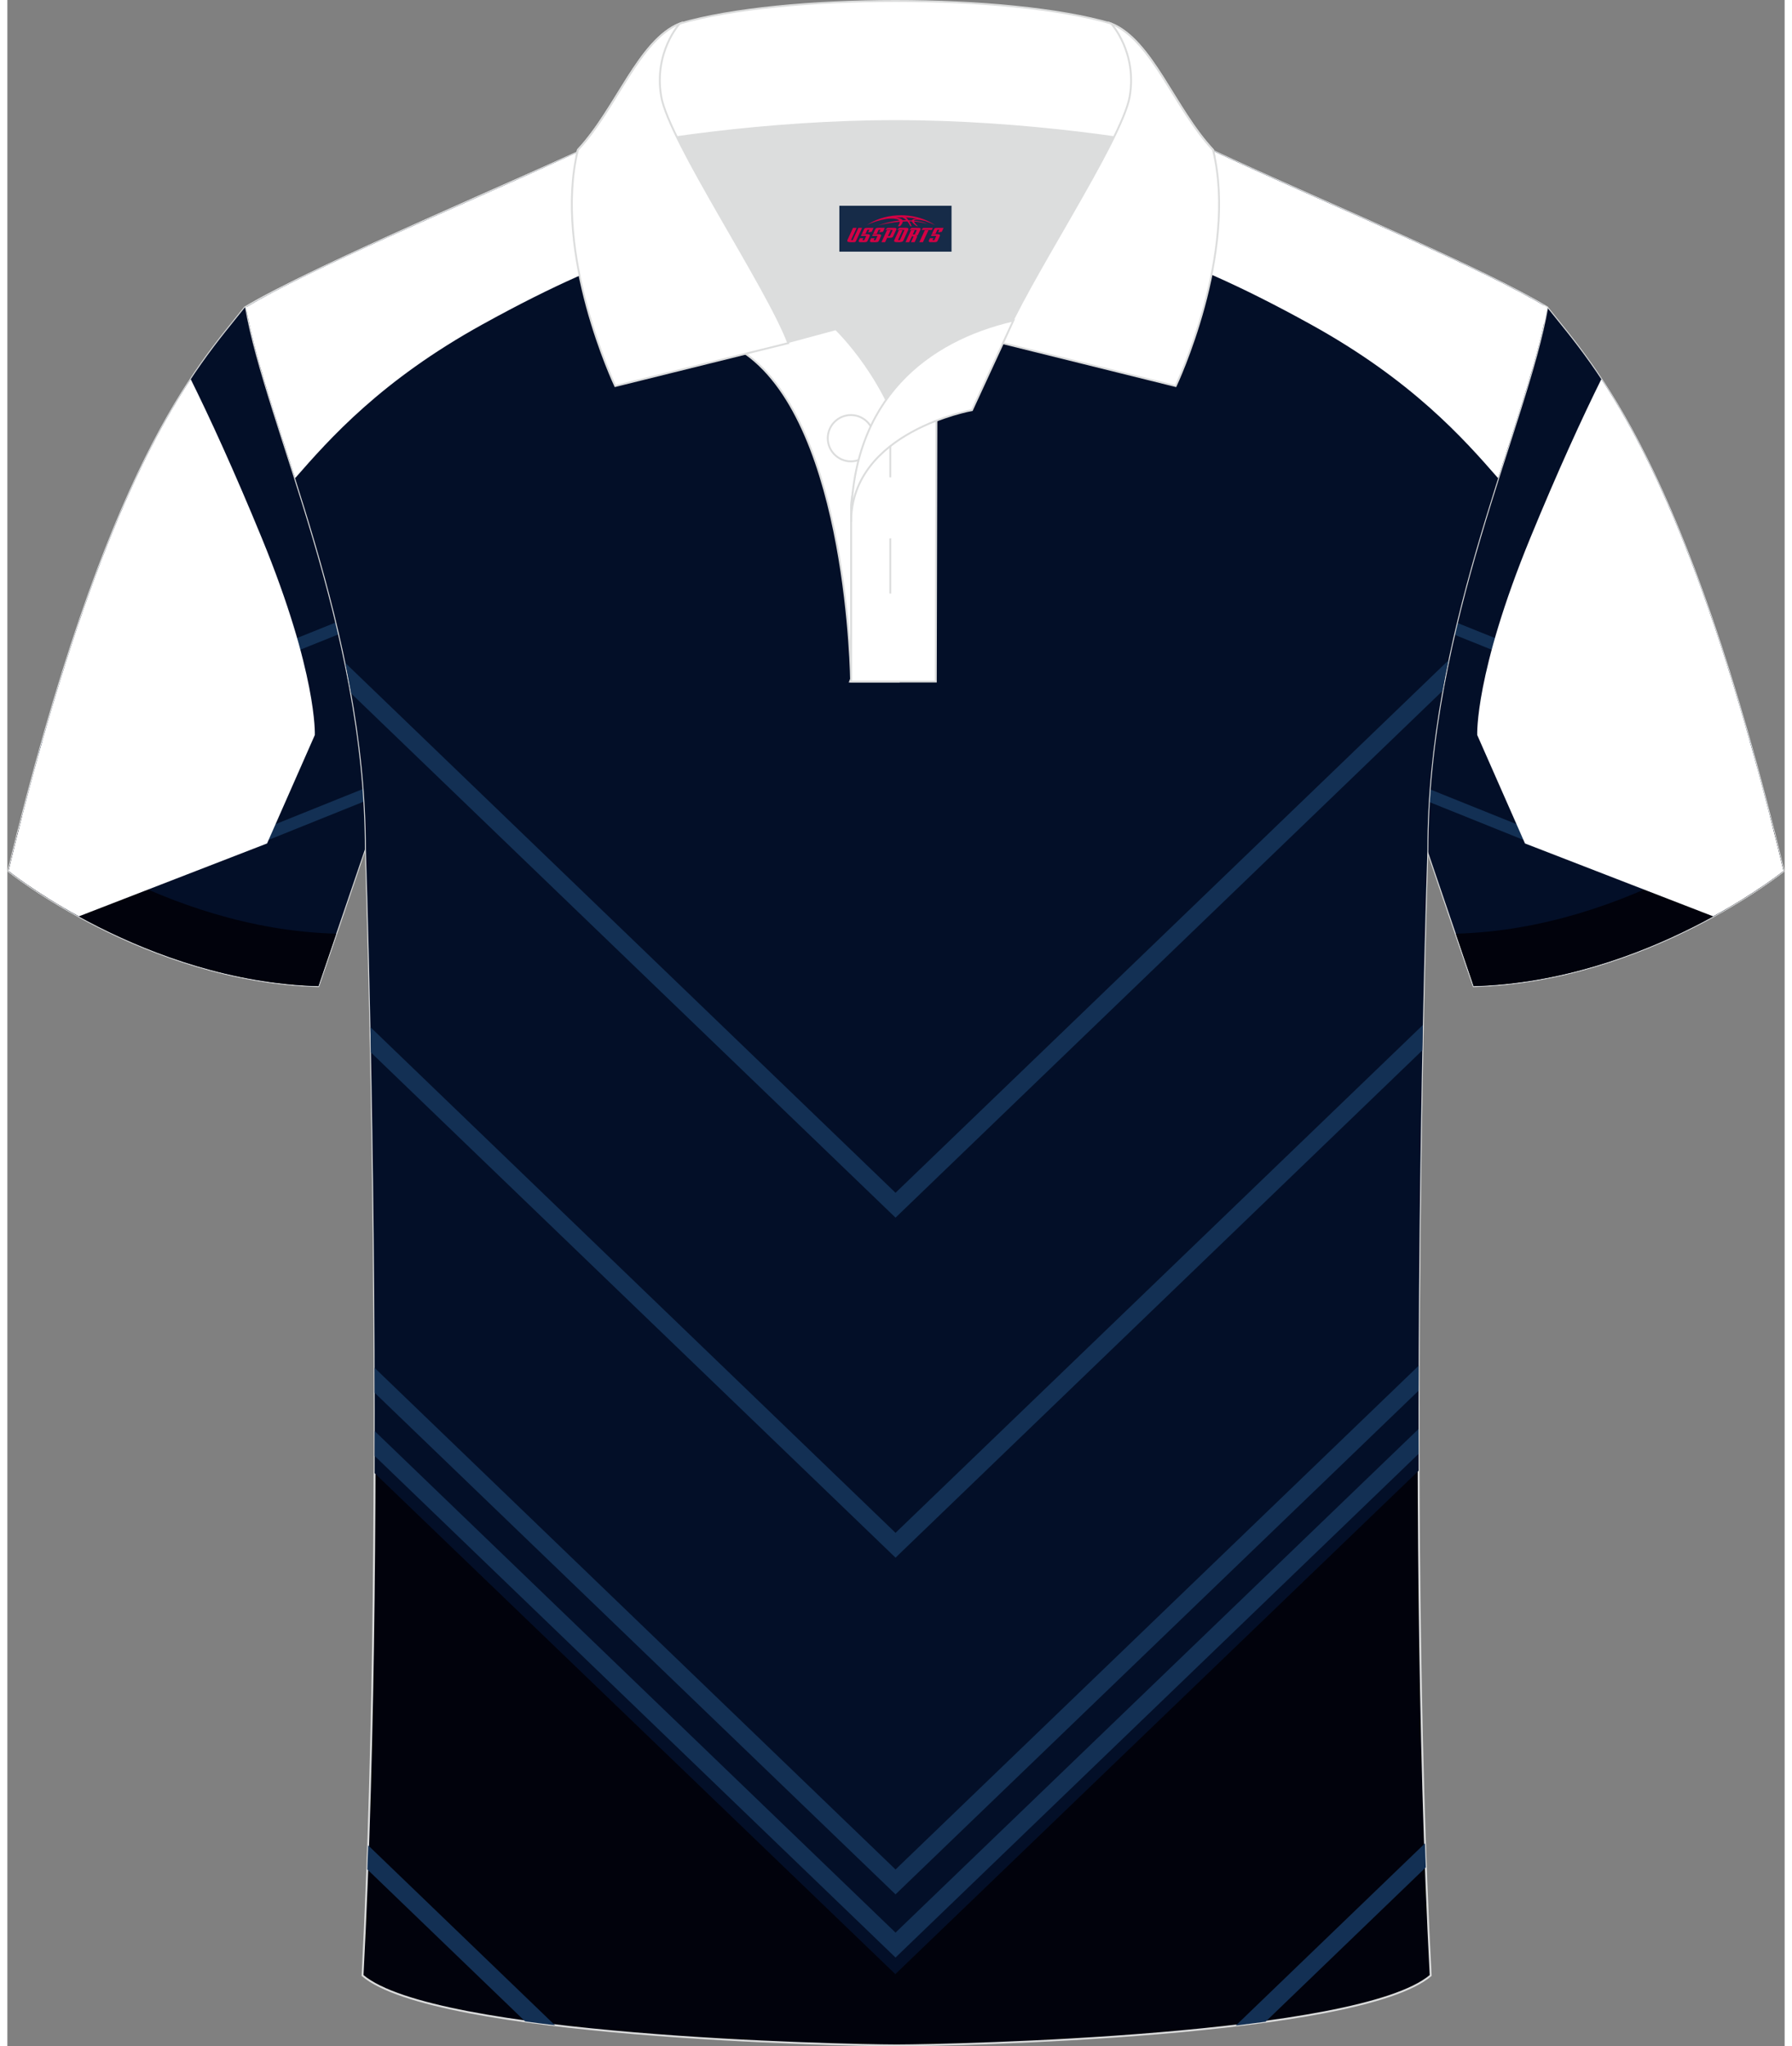 <?xml version="1.0" encoding="utf-8"?>
<!-- Generator: Adobe Illustrator 24.0.1, SVG Export Plug-In . SVG Version: 6.00 Build 0)  -->
<svg xmlns="http://www.w3.org/2000/svg" xmlns:xlink="http://www.w3.org/1999/xlink" version="1.1" id="图层_1" x="0px" y="0px" width="379.8px" height="433.5px" viewBox="0 0 380.24 437.6" enable-background="new 0 0 380.24 437.6" xml:space="preserve">
<rect x="0" y="0" width="380.24" height="437.6" fill="#808080" stroke="none"/>
<path fill-rule="evenodd" clip-rule="evenodd" fill="#030F28" stroke="#DCDDDD" stroke-width="0.4" stroke-miterlimit="22.926" d="  M50.82,65.74c-10.25,12.92-29.4,32.71-50.6,120.52c0,0,29.23,23.58,66.31,24.62c0,0,7.18-21.01,9.91-29.1  c20.6-60.5,9.25-111.82,82.05-148.24c2.61-1.3,7.3-1.9,6.27-3.49c-5.38-8.33-13.21-7.56-17.86-6.09c-9.65,3.41-3.15-1.2-12.62,3.14  C112.3,37.21,64.52,57.41,50.82,65.74z"/>
<g>
	<g>
		<path fill-rule="evenodd" clip-rule="evenodd" fill="#030F28" d="M105.95,39.74l25.91,10.51    c-43.54,34.74-37.78,79.77-55.41,131.53c-2.74,8.09-9.91,29.1-9.91,29.1c-37.08-1.03-66.31-24.62-66.31-24.62    C21.42,98.45,40.57,78.66,50.82,65.74C59.96,60.18,84.26,49.34,105.95,39.74z"/>
		<path fill-rule="evenodd" clip-rule="evenodd" fill="#133054" d="M7.51,158.34l83.1-33.41c-0.23,1.01-0.46,2.03-0.68,3.05    L6.64,161.46C6.93,160.41,7.22,159.38,7.51,158.34z"/>
		<path fill-rule="evenodd" clip-rule="evenodd" fill="#133054" d="M12.37,194.33l68.66-27.6c-0.28,1.03-0.57,2.08-0.87,3.12    l-64.92,26.1C14.24,195.4,13.28,194.86,12.37,194.33z"/>
		<path fill-rule="evenodd" clip-rule="evenodd" fill="#133054" d="M66.84,209.99l-2.05,0.82c0.58,0.03,1.17,0.05,1.74,0.06    L66.84,209.99z"/>
	</g>
	<path fill-rule="evenodd" clip-rule="evenodd" fill="#01020C" d="M70.2,199.66c-37.08-1.03-66.31-24.62-66.31-24.62l-0.75-0.48   c-0.96,3.76-1.94,7.66-2.91,11.7c0,0,29.23,23.58,66.31,24.62c0,0,1.73-5.06,3.81-11.17L70.2,199.66z"/>
	<path fill-rule="evenodd" clip-rule="evenodd" fill="#FFFFFF" d="M39.23,81.09c4.05,8.16,9.35,19.72,15.18,33.91   c11.93,29.03,11.37,42.18,11.37,42.18l-10.22,23.19l-40.27,15.59c-9.43-5.18-15.05-9.71-15.05-9.71   C15,125.06,28.77,96.91,39.23,81.09z"/>
</g>
<path fill-rule="evenodd" clip-rule="evenodd" fill="#030F28" stroke="#DCDDDD" stroke-width="0.4" stroke-miterlimit="22.926" d="  M329.43,65.74c10.25,12.92,29.39,32.71,50.59,120.52c0,0-29.23,23.58-66.31,24.62c0,0-7.18-21.01-9.91-29.1  c-20.6-60.5-9.25-111.82-82.05-148.24c-2.61-1.3-7.3-1.9-6.27-3.49c5.38-8.33,13.21-7.56,17.86-6.09c9.65,3.41,3.15-1.2,12.62,3.14  C267.94,37.21,315.73,57.41,329.43,65.74z"/>
<g>
	<g>
		<path fill-rule="evenodd" clip-rule="evenodd" fill="#030F28" d="M274.3,39.74l-25.91,10.51c43.54,34.74,37.78,79.77,55.41,131.53    c2.74,8.09,9.91,29.1,9.91,29.1c37.08-1.03,66.31-24.62,66.31-24.62c-21.19-87.82-40.33-107.61-50.6-120.53    C320.29,60.18,295.99,49.34,274.3,39.74z"/>
		<path fill-rule="evenodd" clip-rule="evenodd" fill="#133054" d="M372.73,158.34l-83.1-33.41c0.23,1.01,0.46,2.03,0.68,3.05    l83.29,33.49C373.32,160.41,373.03,159.38,372.73,158.34z"/>
		<path fill-rule="evenodd" clip-rule="evenodd" fill="#133054" d="M367.88,194.33l-68.66-27.6c0.28,1.03,0.57,2.08,0.87,3.12    l64.92,26.1C366.01,195.4,366.96,194.86,367.88,194.33z"/>
		<path fill-rule="evenodd" clip-rule="evenodd" fill="#133054" d="M313.41,209.99l2.05,0.82c-0.58,0.03-1.17,0.05-1.74,0.06    L313.41,209.99z"/>
	</g>
	<path fill-rule="evenodd" clip-rule="evenodd" fill="#01020C" d="M310.05,199.66c37.08-1.03,66.31-24.62,66.31-24.62l0.75-0.48   c0.96,3.76,1.94,7.66,2.91,11.7c0,0-29.23,23.58-66.31,24.62c0,0-1.73-5.06-3.81-11.17L310.05,199.66z"/>
	<path fill-rule="evenodd" clip-rule="evenodd" fill="#FFFFFF" d="M341.02,81.09c-4.05,8.16-9.35,19.72-15.18,33.91   c-11.93,29.03-11.37,42.18-11.37,42.18l10.22,23.19l40.27,15.59c9.43-5.18,15.05-9.71,15.05-9.71   C365.25,125.06,351.48,96.91,341.02,81.09z"/>
</g>
<path fill-rule="evenodd" clip-rule="evenodd" fill="#01020C" stroke="#DCDDDD" stroke-width="0.4" stroke-miterlimit="22.926" d="  M190.51,437.4H190c-11.96-0.03-98.62-1.89-114.01-14.95c5.38-102.27,0.7-240.66,0.7-240.66c0-48.21-21.34-91.06-25.63-116.04  c13.7-8.33,45.51-21.52,67.48-31.62c5.58-2.56,11.73-5.24,15.74-7.03c17.6-0.32,25.47,1.27,55.82,1.27h0.31  c30.35,0,38.71-1.59,56.32-1.27c3.99,1.77,9.65,4.47,15.23,7.03c21.97,10.11,53.78,23.29,67.48,31.62  c-4.29,24.97-25.63,67.82-25.63,116.04c0,0-4.68,138.39,0.7,240.66C289.13,435.51,202.46,437.37,190.51,437.4z"/>
<g>
	<path fill-rule="evenodd" clip-rule="evenodd" fill="#030F28" d="M78.57,315.02l111.37,107.1v0.08l0.04-0.04l0.04,0.04v-0.08   l111.91-107.61c-0.2-71.27,1.88-132.73,1.88-132.73c0-46.02,19.44-87.15,24.94-112.52l-0.09-3.99   c-14.09-8.34-45.13-21.23-66.7-31.15c-4.7-2.16-9.47-4.41-13.24-6.12l-35.01,0c-6.21,0.21-13.64,0.38-23.29,0.38h-0.31   c-9.65,0-17.03-0.16-23.17-0.38h-34.67c-3.88,1.71-9,3.97-13.72,6.12C96.69,44.17,65.13,57.26,51.31,65.6l-0.03,1.29   C56,92.01,76.7,134.29,76.7,181.78C76.7,181.78,78.78,243.54,78.57,315.02z"/>
	<path fill-rule="evenodd" clip-rule="evenodd" fill="#FFFFFF" d="M61.56,102.26c7.45-8.53,18.45-20.93,40.04-32.86   c32.08-17.74,40.02-15.92,61.47-27.04c4.75-2.46,9.32-8.72,15.41-14.08c-21.15-0.32-29.09-1.46-44.21-1.18   c-3.99,1.77-10.16,4.47-15.74,7.03C96.57,44.23,64.77,57.41,51.07,65.74C52.74,75.45,56.98,87.87,61.56,102.26z"/>
	<path fill-rule="evenodd" clip-rule="evenodd" fill="#133054" d="M190.02,255.07L72.3,141.76c0.45,2.16,0.86,4.33,1.26,6.53   l116.46,112.1l117.01-112.63c0.4-2.2,0.82-4.39,1.28-6.55L190.02,255.07z"/>
	<path fill-rule="evenodd" clip-rule="evenodd" fill="#133054" d="M190.02,327.79L77.68,219.65c0.04,1.75,0.07,3.57,0.11,5.42   l112.23,108.03l112.7-108.48l0.11-5.42L190.02,327.79z"/>
	<path fill-rule="evenodd" clip-rule="evenodd" fill="#133054" d="M190.02,399.78l111.92-107.72c-0.01,1.76-0.01,3.55-0.01,5.33   L190.02,405.1L78.58,297.84c0-1.78-0.01-3.57-0.01-5.33L190.02,399.78z"/>
	<path fill-rule="evenodd" clip-rule="evenodd" fill="#133054" d="M190.02,413.28l111.9-107.7c0,1.76,0,3.54,0.01,5.31   L190.02,418.61L78.58,311.34c0-1.77,0.01-3.55,0.01-5.31L190.02,413.28z"/>
	<path fill-rule="evenodd" clip-rule="evenodd" fill="#FFFFFF" d="M318.94,102.26c-7.45-8.53-18.45-20.93-40.04-32.86   c-32.08-17.74-40.02-15.92-61.47-27.04c-4.75-2.46-9.32-8.71-15.41-14.08c21.28-0.32,29.59-1.46,44.7-1.18   c3.99,1.77,9.65,4.47,15.23,7.03c21.97,10.11,53.78,23.29,67.48,31.62C327.77,75.45,323.52,87.87,318.94,102.26z"/>
	<path fill-rule="evenodd" clip-rule="evenodd" fill="#133054" d="M117.16,433.09l-39.97-38.47c-0.06,1.72-0.12,3.44-0.18,5.14   l33.77,32.51C112.87,432.56,115,432.83,117.16,433.09L117.16,433.09L117.16,433.09z M269.18,432.34l34.29-33.01   c-0.06-1.71-0.12-3.43-0.18-5.14l-40.48,38.97C264.97,432.89,267.09,432.62,269.18,432.34z"/>
</g>
<g>
	<path fill-rule="evenodd" clip-rule="evenodd" fill="#DCDDDD" d="M188.01,85.48c6.47-9.15,16.42-14.43,27.06-16.91   c5.26-10.69,16.15-27.94,21.72-39.31c-26.89-6.55-66.68-6.55-93.57,0c6.45,13.2,20.09,34.32,23.76,43.9l10.25-2.76   C177.25,70.4,183.27,76.09,188.01,85.48z"/>
	
		<path fill-rule="evenodd" clip-rule="evenodd" fill="#FFFFFF" stroke="#DCDDDD" stroke-width="0.4" stroke-miterlimit="22.926" d="   M157.9,75.61l19.34-5.21c0,0,11.79,11.15,15.37,27.96c3.57,16.81-1.87,47.39-1.87,47.39h-10.23   C180.52,145.74,179.99,91.25,157.9,75.61z"/>
	
		<path fill-rule="evenodd" clip-rule="evenodd" fill="#FFFFFF" stroke="#DCDDDD" stroke-width="0.4" stroke-miterlimit="22.926" d="   M180.52,108.03v37.71h18.12l0.14-61.04C189.9,87.62,181.01,99.2,180.52,108.03z"/>
	
		<path fill-rule="evenodd" clip-rule="evenodd" fill="#FFFFFF" stroke="#DCDDDD" stroke-width="0.4" stroke-miterlimit="22.926" d="   M121.78,33.25c13.44-3.27,41.09-7.36,68.22-7.36c27.12,0,54.77,4.09,68.22,7.36l-0.28-1.21c-8.27-8.82-12.99-23.43-21.79-27.01   C225.17,1.81,207.59,0.2,190,0.2c-17.58,0-35.16,1.62-46.15,4.84c-8.81,3.59-13.53,18.19-21.79,27.01L121.78,33.25z"/>
	
		<path fill-rule="evenodd" clip-rule="evenodd" fill="#FFFFFF" stroke="#DCDDDD" stroke-width="0.4" stroke-miterlimit="22.926" d="   M143.85,5.04c0,0-5.6,6.08-3.96,15.6c1.64,9.53,22.67,40.71,27.18,52.74l-37.02,9.17c0,0-13.45-28.34-7.98-50.5   C130.33,23.23,135.05,8.63,143.85,5.04z"/>
	
		<path fill-rule="evenodd" clip-rule="evenodd" fill="#FFFFFF" stroke="#DCDDDD" stroke-width="0.4" stroke-miterlimit="22.926" d="   M236.15,5.04c0,0,5.6,6.08,3.97,15.6c-1.64,9.53-22.67,40.71-27.18,52.74l37.02,9.17c0,0,13.45-28.34,7.98-50.5   C249.68,23.23,244.95,8.63,236.15,5.04z"/>
	
		<path fill-rule="evenodd" clip-rule="evenodd" fill="#FFFFFF" stroke="#DCDDDD" stroke-width="0.4" stroke-miterlimit="22.926" d="   M180.47,98.66c2.73,0,4.95-2.22,4.95-4.95c0-2.73-2.23-4.95-4.95-4.95c-2.73,0-4.95,2.23-4.95,4.95   C175.52,96.44,177.75,98.66,180.47,98.66z"/>
	
		<line fill-rule="evenodd" clip-rule="evenodd" fill="none" stroke="#DCDDDD" stroke-width="0.4" stroke-miterlimit="22.926" x1="188.9" y1="115.13" x2="188.9" y2="126.93"/>
	
		<line fill-rule="evenodd" clip-rule="evenodd" fill="none" stroke="#DCDDDD" stroke-width="0.4" stroke-miterlimit="22.926" x1="188.9" y1="90.26" x2="188.9" y2="102.08"/>
	
		<path fill-rule="evenodd" clip-rule="evenodd" fill="#FFFFFF" stroke="#DCDDDD" stroke-width="0.4" stroke-miterlimit="22.926" d="   M215.23,68.54l-8.85,19.16c0,0-25.86,4.6-25.86,23.92C180.52,85.32,196.88,72.76,215.23,68.54z"/>
	
</g>
<g id="tag_logo">
	<rect y="44" fill="#162B48" width="24" height="9.818" x="178"/>
	<g>
		<path fill="#D30044" d="M193.96,47.19l0.005-0.011c0.131-0.311,1.085-0.262,2.351,0.071c0.715,0.24,1.44,0.54,2.193,0.9    c-0.218-0.147-0.447-0.289-0.682-0.42l0.011,0.005l-0.011-0.005c-1.478-0.845-3.218-1.418-5.1-1.62    c-1.282-0.115-1.658-0.082-2.411-0.055c-2.449,0.142-4.68,0.905-6.458,2.095c1.26-0.638,2.722-1.075,4.195-1.336    c1.467-0.18,2.476-0.033,2.771,0.344c-1.691,0.175-3.469,0.633-4.555,1.075c1.156-0.338,2.967-0.665,4.647-0.813    c0.016,0.251-0.115,0.567-0.415,0.96h0.475c0.376-0.382,0.584-0.725,0.595-1.004c0.333-0.022,0.66-0.033,0.971-0.033    C192.79,47.63,193,47.98,193.2,48.37h0.262c-0.125-0.344-0.295-0.687-0.518-1.036c0.207,0,0.393,0.005,0.567,0.011    c0.104,0.267,0.496,0.66,1.058,1.025h0.245c-0.442-0.365-0.753-0.753-0.835-1.004c1.047,0.065,1.696,0.224,2.885,0.513    C195.78,47.45,195.04,47.28,193.96,47.19z M191.52,47.1c-0.164-0.295-0.655-0.485-1.402-0.551    c0.464-0.033,0.922-0.055,1.364-0.055c0.311,0.147,0.589,0.344,0.84,0.589C192.06,47.08,191.79,47.09,191.52,47.1z M193.5,47.15c-0.224-0.016-0.458-0.027-0.715-0.044c-0.147-0.202-0.311-0.398-0.502-0.6c0.082,0,0.164,0.005,0.24,0.011    c0.72,0.033,1.429,0.125,2.138,0.273C193.99,46.75,193.61,46.91,193.5,47.15z"/>
		<path fill="#D30044" d="M180.92,48.73L179.75,51.28C179.57,51.65,179.84,51.79,180.32,51.79l0.873,0.005    c0.115,0,0.251-0.049,0.327-0.175l1.342-2.891H182.08L180.86,51.36H180.69c-0.147,0-0.185-0.033-0.147-0.125l1.156-2.504H180.92L180.92,48.73z M182.78,50.08h1.271c0.36,0,0.584,0.125,0.442,0.425L184.02,51.54C183.92,51.76,183.65,51.79,183.42,51.79H182.5c-0.267,0-0.442-0.136-0.349-0.333l0.235-0.513h0.742L182.95,51.32C182.93,51.37,182.97,51.38,183.03,51.38h0.18    c0.082,0,0.125-0.016,0.147-0.071l0.376-0.813c0.011-0.022,0.011-0.044-0.055-0.044H182.61L182.78,50.08L182.78,50.08z M183.6,50.01h-0.78l0.475-1.025c0.098-0.218,0.338-0.256,0.578-0.256H185.32L184.93,49.57L184.15,49.69l0.262-0.562H184.12c-0.082,0-0.12,0.016-0.147,0.071L183.6,50.01L183.6,50.01z M185.19,50.08L185.02,50.45h1.069c0.06,0,0.06,0.016,0.049,0.044    L185.76,51.31C185.74,51.36,185.7,51.38,185.62,51.38H185.44c-0.055,0-0.104-0.011-0.082-0.06l0.175-0.376H184.79L184.56,51.46C184.46,51.65,184.64,51.79,184.91,51.79h0.916c0.24,0,0.502-0.033,0.605-0.251l0.475-1.031c0.142-0.3-0.082-0.425-0.442-0.425H185.19L185.19,50.08z M186,50.01l0.371-0.818c0.022-0.055,0.06-0.071,0.147-0.071h0.295L186.55,49.68l0.791-0.115l0.387-0.845H186.28c-0.24,0-0.48,0.038-0.578,0.256L185.23,50.01L186,50.01L186,50.01z M188.4,50.47h0.278c0.087,0,0.153-0.022,0.202-0.115    l0.496-1.075c0.033-0.076-0.011-0.12-0.125-0.12H187.85l0.431-0.431h1.522c0.355,0,0.485,0.153,0.393,0.355l-0.676,1.445    c-0.06,0.125-0.175,0.333-0.644,0.327l-0.649-0.005L187.79,51.79H187.01l1.178-2.558h0.785L188.4,50.47L188.4,50.47z     M190.99,51.28c-0.022,0.049-0.06,0.076-0.142,0.076h-0.191c-0.082,0-0.109-0.027-0.082-0.076l0.944-2.051h-0.785l-0.987,2.138    c-0.125,0.273,0.115,0.415,0.453,0.415h0.72c0.327,0,0.649-0.071,0.769-0.322l1.085-2.384c0.093-0.202-0.06-0.355-0.415-0.355    h-1.533l-0.431,0.431h1.38c0.115,0,0.164,0.033,0.131,0.104L190.99,51.28L190.99,51.28z M193.71,50.15h0.278    c0.087,0,0.158-0.022,0.202-0.115l0.344-0.753c0.033-0.076-0.011-0.12-0.125-0.12h-1.402l0.425-0.431h1.527    c0.355,0,0.485,0.153,0.393,0.355l-0.529,1.124c-0.044,0.093-0.147,0.18-0.393,0.18c0.224,0.011,0.256,0.158,0.175,0.327    l-0.496,1.075h-0.785l0.54-1.167c0.022-0.055-0.005-0.087-0.104-0.087h-0.235L192.94,51.79h-0.785l1.178-2.558h0.785L193.71,50.15L193.71,50.15z M196.28,49.24L195.1,51.79h0.785l1.184-2.558H196.28L196.28,49.24z M197.79,49.17l0.202-0.431h-2.1l-0.295,0.431    H197.79L197.79,49.17z M197.77,50.08h1.271c0.36,0,0.584,0.125,0.442,0.425l-0.475,1.031c-0.104,0.218-0.371,0.251-0.605,0.251    h-0.916c-0.267,0-0.442-0.136-0.349-0.333l0.235-0.513h0.742L197.94,51.32c-0.022,0.049,0.022,0.06,0.082,0.06h0.18    c0.082,0,0.125-0.016,0.147-0.071l0.376-0.813c0.011-0.022,0.011-0.044-0.049-0.044h-1.069L197.77,50.08L197.77,50.08z     M198.58,50.01H197.8l0.475-1.025c0.098-0.218,0.338-0.256,0.578-0.256h1.451l-0.387,0.845l-0.791,0.115l0.262-0.562h-0.295    c-0.082,0-0.12,0.016-0.147,0.071L198.58,50.01z"/>
	</g>
</g>
</svg>